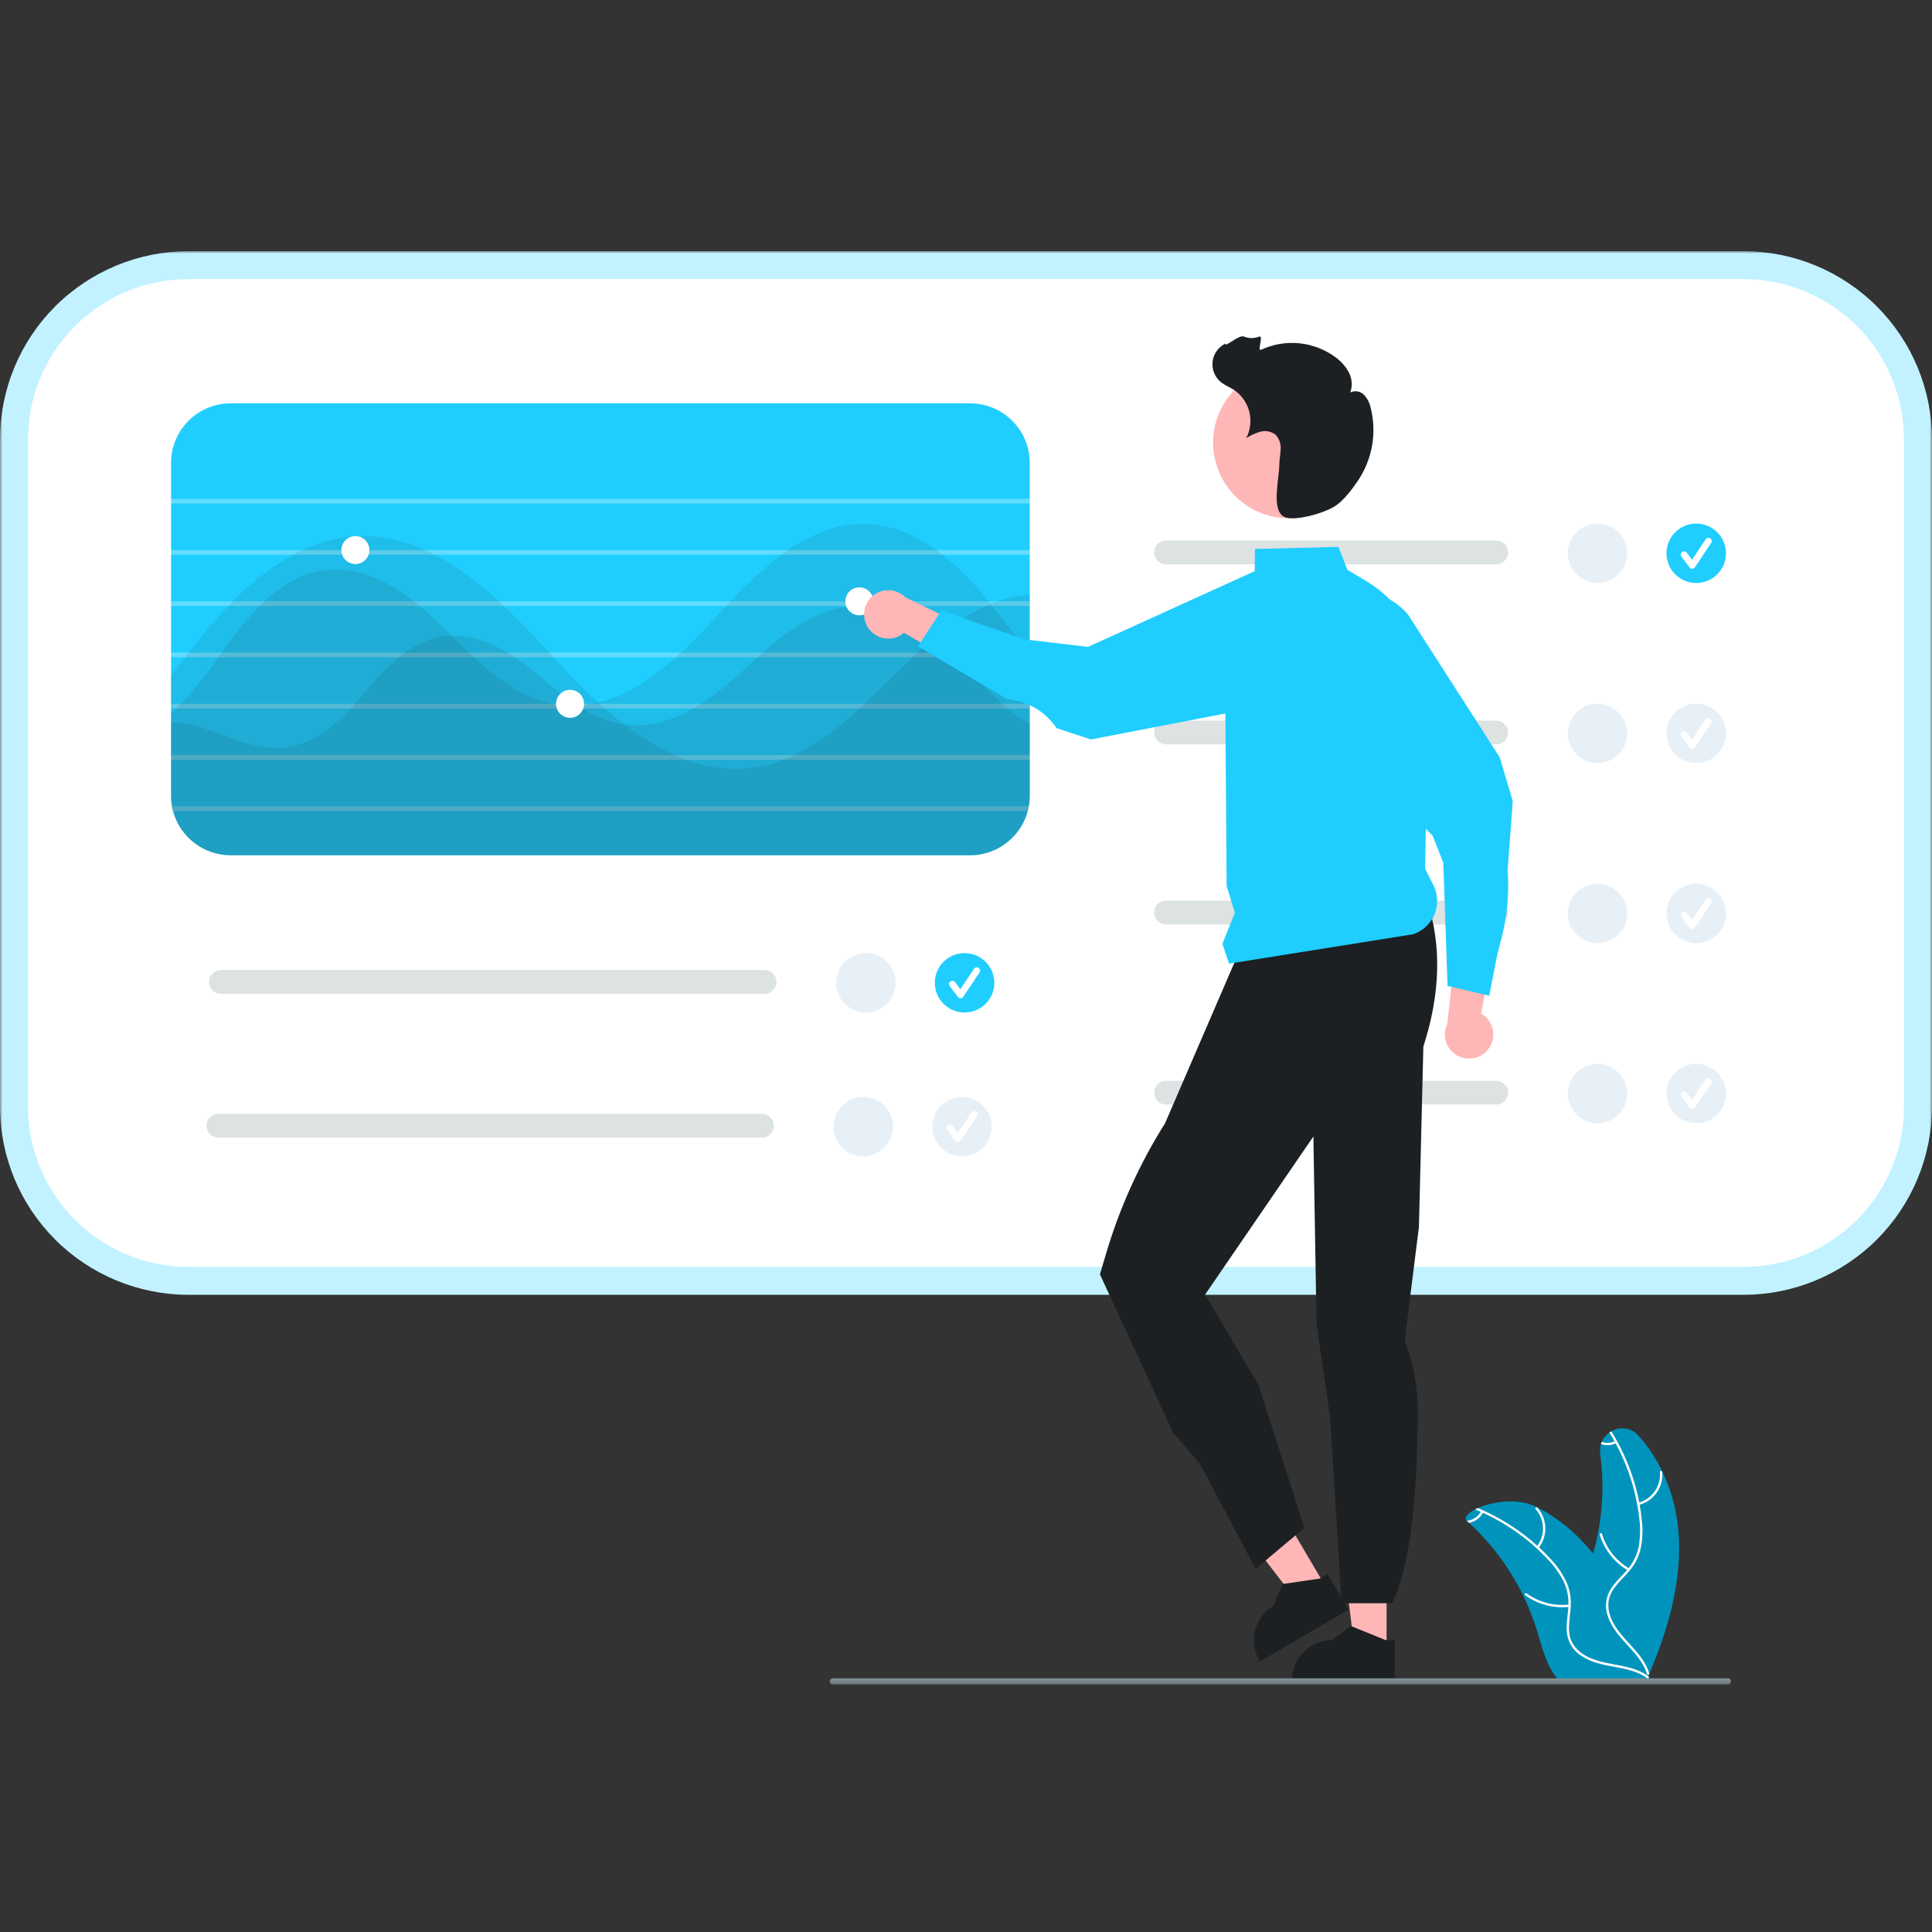 <svg width="400" height="400" viewBox="0 0 400 400" fill="none" xmlns="http://www.w3.org/2000/svg">
<rect x="0" y="0" width="400" height="400" fill="#333333" stroke="none"/>
<mask id="mask0_2944_28637" style="mask-type:luminance" maskUnits="userSpaceOnUse" x="0" y="52" width="400" height="297">
<path d="M400 52H0V348.746H400V52Z" fill="white"/>
</mask>
<g mask="url(#mask0_2944_28637)">
<path d="M341.467 346.518C345.711 336.593 348.703 325.789 347.287 315.098C346.801 311.472 345.744 307.946 344.155 304.65C342.875 301.963 341.223 299.47 339.246 297.244C338.563 296.459 337.624 295.938 336.595 295.773C335.567 295.608 334.513 295.809 333.617 296.34C333.479 296.42 333.34 296.505 333.212 296.595C332.52 297.083 331.972 297.75 331.631 298.526C331.565 298.674 331.51 298.826 331.466 298.982C331.27 299.635 331.218 300.322 331.311 300.998C332.058 306.5 331.896 312.087 330.832 317.538C330.56 318.926 330.228 320.301 329.836 321.663C328.956 320.566 328.019 319.513 327.03 318.51C324.467 315.918 321.511 313.742 318.27 312.067H318.265C318.249 312.056 318.238 312.051 318.222 312.04C314.292 310.042 309.052 310.87 305.991 312.232C305.788 312.317 305.596 312.413 305.41 312.503C303.812 313.322 303.019 314.262 303.7 314.879C303.855 315.012 304.009 315.15 304.153 315.289C308.795 319.574 312.598 324.682 315.368 330.356V330.362C316.469 332.62 317.396 334.959 318.143 337.358C319.17 340.67 320.022 344.344 322.03 347.045C322.235 347.33 322.457 347.601 322.695 347.858L340.631 347.715C340.673 347.694 340.71 347.678 340.753 347.657L341.467 347.683C341.44 347.555 341.407 347.428 341.376 347.3V347.29C341.36 347.221 341.339 347.146 341.323 347.082C341.307 347.029 341.296 346.982 341.285 346.938C341.317 346.859 341.349 346.785 341.387 346.705C341.413 346.641 341.44 346.582 341.467 346.518Z" fill="#0094BD"/>
<path d="M341.376 347.29C341.371 347.33 341.355 347.367 341.331 347.399C341.306 347.431 341.274 347.456 341.237 347.472C341.201 347.489 341.16 347.494 341.12 347.49C341.08 347.486 341.041 347.472 341.009 347.449C340.272 346.915 339.463 346.488 338.607 346.178C338.601 346.173 338.601 346.178 338.601 346.178C337.521 345.79 336.409 345.495 335.279 345.296C335.268 345.296 335.263 345.29 335.253 345.29C334.794 345.2 334.337 345.121 333.878 345.035C331.653 344.626 329.389 344.131 327.461 342.866C326.677 342.381 326.005 341.735 325.488 340.972C324.971 340.209 324.622 339.345 324.464 338.438C324.181 336.656 324.538 334.865 324.687 333.089C324.698 332.962 324.709 332.828 324.713 332.701C324.725 332.536 324.729 332.377 324.729 332.217C324.785 330.605 324.46 329.002 323.782 327.538C322.911 325.786 321.768 324.182 320.395 322.786C319.687 322.025 318.949 321.293 318.18 320.59H318.174C318.142 320.558 318.116 320.531 318.084 320.505C318.084 320.499 318.079 320.494 318.073 320.489C314.787 317.508 311.06 315.051 307.024 313.205C306.88 313.141 306.731 313.072 306.581 313.008C306.193 312.833 305.805 312.668 305.41 312.503C305.597 312.413 305.789 312.317 305.99 312.232C310.493 314.133 314.648 316.766 318.286 320.026C318.409 320.132 318.531 320.244 318.649 320.355C319.569 321.206 320.446 322.098 321.279 323.03C322.61 324.462 323.689 326.108 324.469 327.9C325.041 329.35 325.293 330.906 325.209 332.462C325.198 332.759 325.177 333.057 325.15 333.36C324.985 335.152 324.618 337.002 325.028 338.794C325.497 340.835 327.084 342.26 328.926 343.132C330.145 343.675 331.425 344.071 332.739 344.312C335.454 344.881 338.261 345.158 340.636 346.614H340.641C340.678 346.641 340.716 346.662 340.748 346.683C340.753 346.683 340.753 346.683 340.753 346.689C340.925 346.79 341.09 346.902 341.249 347.024C341.259 347.029 341.269 347.04 341.281 347.045C341.296 347.056 341.31 347.069 341.323 347.082C341.348 347.11 341.365 347.143 341.374 347.179C341.384 347.216 341.385 347.254 341.376 347.29Z" fill="white"/>
<path d="M318.509 320.538C319.477 319.34 319.986 317.837 319.946 316.298C319.907 314.76 319.321 313.285 318.293 312.138C318.085 311.906 317.714 312.22 317.923 312.451C318.882 313.518 319.428 314.891 319.462 316.324C319.496 317.758 319.016 319.155 318.108 320.266C317.911 320.507 318.313 320.778 318.509 320.538Z" fill="white"/>
<path d="M324.883 332.201C321.754 332.564 318.601 331.736 316.055 329.882C315.803 329.698 315.53 330.098 315.782 330.282C318.435 332.206 321.718 333.062 324.974 332.676C325.284 332.639 325.192 332.164 324.883 332.201Z" fill="white"/>
<path d="M307.054 313.146C307.044 313.167 307.033 313.183 307.022 313.205C306.729 313.743 306.319 314.21 305.822 314.57C305.326 314.93 304.756 315.176 304.152 315.289C304.009 315.15 303.854 315.012 303.699 314.879C303.724 314.864 303.751 314.855 303.779 314.853C304.359 314.789 304.916 314.589 305.403 314.268C305.89 313.947 306.294 313.515 306.581 313.008C306.607 312.966 306.634 312.918 306.655 312.875C306.673 312.849 306.695 312.826 306.722 312.809C306.749 312.791 306.778 312.779 306.81 312.774C306.841 312.767 306.873 312.768 306.904 312.774C306.935 312.781 306.964 312.794 306.99 312.811C307.042 312.849 307.077 312.904 307.089 312.966C307.101 313.028 307.088 313.093 307.054 313.146Z" fill="white"/>
<path d="M39.012 54.894C29.438 54.905 20.258 58.707 13.488 65.466C6.718 72.226 2.909 81.39 2.898 90.95V229.13C2.909 238.689 6.718 247.854 13.488 254.613C20.258 261.373 29.438 265.175 39.012 265.186H360.987C370.562 265.175 379.741 261.373 386.512 254.613C393.282 247.854 397.09 238.689 397.101 229.13V90.95C397.09 81.39 393.282 72.226 386.512 65.466C379.741 58.707 370.562 54.905 360.987 54.894H39.012Z" fill="white"/>
<path d="M360.987 268.079H39.013C28.669 268.068 18.753 263.961 11.439 256.658C4.126 249.357 0.012 239.456 0 229.13V90.95C0.012 80.623 4.126 70.723 11.439 63.421C18.753 56.119 28.669 52.012 39.013 52H360.987C371.33 52.012 381.247 56.119 388.561 63.421C395.874 70.723 399.988 80.623 400 90.95V229.13C399.988 239.456 395.874 249.357 388.561 256.658C381.247 263.961 371.33 268.068 360.987 268.079ZM39.013 57.788C30.206 57.798 21.764 61.295 15.537 67.512C9.31 73.729 5.807 82.158 5.797 90.95V229.13C5.807 237.922 9.31 246.35 15.537 252.568C21.764 258.785 30.206 262.282 39.013 262.292H360.987C369.794 262.282 378.236 258.785 384.463 252.568C390.69 246.35 394.193 237.922 394.203 229.13V90.95C394.193 82.158 390.69 73.729 384.463 67.512C378.236 61.295 369.794 57.798 360.987 57.788H39.013Z" fill="#C2F2FF"/>
<path d="M200.866 83.502H47.745C44.477 83.508 41.344 84.806 39.033 87.114C36.722 89.421 35.422 92.549 35.416 95.811V164.764C35.415 165.495 35.483 166.226 35.619 166.944C35.667 167.272 35.745 167.59 35.822 167.909C36.523 170.533 38.072 172.852 40.227 174.509C42.382 176.166 45.024 177.066 47.745 177.073H200.866C201.117 177.073 201.368 177.063 201.61 177.044H201.783V177.034C201.832 177.036 201.88 177.033 201.928 177.025C201.977 177.025 202.034 177.015 202.082 177.015C202.099 177.016 202.116 177.013 202.131 177.005C202.238 176.995 202.344 176.986 202.44 176.976C202.614 176.947 202.788 176.928 202.952 176.899C202.974 176.891 202.997 176.888 203.02 176.89C203.05 176.874 203.083 176.868 203.117 176.87C203.12 176.866 203.125 176.864 203.13 176.862C203.135 176.86 203.14 176.86 203.146 176.861C203.252 176.841 203.358 176.822 203.464 176.793C203.523 176.785 203.582 176.772 203.638 176.754C203.851 176.706 204.063 176.658 204.266 176.59C204.363 176.562 204.45 176.542 204.546 176.513C204.672 176.474 204.807 176.426 204.933 176.378C204.999 176.36 205.063 176.338 205.126 176.31C205.134 176.31 205.141 176.309 205.148 176.306C205.154 176.302 205.16 176.298 205.165 176.291C205.444 176.193 205.718 176.08 205.986 175.954C206.218 175.848 206.44 175.732 206.662 175.616C206.75 175.578 206.826 175.53 206.914 175.481C206.935 175.472 206.954 175.458 206.972 175.442C207.194 175.307 207.416 175.172 207.629 175.047C207.638 175.038 207.638 175.028 207.648 175.028C207.65 175.028 207.65 175.027 207.652 175.027C207.652 175.027 207.654 175.026 207.655 175.025C207.655 175.025 207.657 175.023 207.657 175.022L207.658 175.018C207.885 174.876 208.104 174.721 208.314 174.555H208.324C208.382 174.506 208.43 174.468 208.479 174.43C208.546 174.382 208.614 174.323 208.672 174.275C208.788 174.179 208.904 174.082 209.01 173.986C209.076 173.936 209.138 173.882 209.194 173.822C209.358 173.677 209.513 173.523 209.667 173.369C209.75 173.29 209.827 173.206 209.899 173.118C210.019 173.002 210.132 172.88 210.238 172.751C210.334 172.626 210.44 172.5 210.537 172.375C210.651 172.243 210.758 172.105 210.856 171.96C211.03 171.729 211.184 171.497 211.339 171.246C211.465 171.044 211.59 170.831 211.706 170.619C211.764 170.513 211.822 170.398 211.88 170.282C211.89 170.282 211.89 170.272 211.89 170.262C211.996 170.06 212.092 169.857 212.179 169.645C212.218 169.558 212.257 169.481 212.286 169.394C212.363 169.23 212.421 169.057 212.489 168.883C212.595 168.565 212.701 168.237 212.788 167.909C212.866 167.59 212.942 167.272 212.991 166.944C213.127 166.226 213.195 165.495 213.194 164.764V95.811C213.188 92.549 211.887 89.421 209.577 87.114C207.266 84.806 204.134 83.508 200.866 83.502Z" fill="#1FCEFF"/>
<path opacity="0.3" d="M213.194 103.278H35.416V104.242H213.194V103.278Z" fill="white"/>
<path opacity="0.3" d="M213.194 113.889H35.416V114.854H213.194V113.889Z" fill="white"/>
<path opacity="0.3" d="M213.194 124.5H35.416V125.464H213.194V124.5Z" fill="white"/>
<path opacity="0.3" d="M213.194 135.11H35.416V136.075H213.194V135.11Z" fill="white"/>
<path opacity="0.3" d="M213.194 145.722H35.416V146.686H213.194V145.722Z" fill="white"/>
<path opacity="0.3" d="M213.194 156.333H35.416V157.298H213.194V156.333Z" fill="white"/>
<path opacity="0.3" d="M212.989 166.944C212.941 167.272 212.864 167.59 212.786 167.909H35.55C35.491 167.59 35.453 167.267 35.434 166.944H212.989Z" fill="white"/>
<g opacity="0.1">
<path d="M213.194 149.831V164.764C213.195 165.495 213.127 166.226 212.991 166.944C212.942 167.272 212.866 167.59 212.788 167.909C212.701 168.237 212.594 168.565 212.489 168.883C212.421 169.057 212.363 169.23 212.286 169.394C212.257 169.481 212.218 169.558 212.179 169.645C212.092 169.857 211.996 170.06 211.89 170.262C211.89 170.272 211.89 170.282 211.88 170.282C211.822 170.398 211.764 170.513 211.706 170.619C211.59 170.831 211.464 171.044 211.338 171.246C211.184 171.497 211.03 171.729 210.856 171.96C210.758 172.105 210.651 172.243 210.537 172.375C210.44 172.5 210.334 172.626 210.238 172.751C210.132 172.88 210.019 173.002 209.899 173.118C209.827 173.206 209.75 173.29 209.667 173.369C209.513 173.523 209.358 173.677 209.194 173.822C209.138 173.882 209.076 173.936 209.01 173.986C208.904 174.082 208.788 174.178 208.672 174.275C208.614 174.323 208.546 174.382 208.479 174.43C208.43 174.468 208.382 174.506 208.324 174.555H208.314C208.104 174.721 207.885 174.876 207.658 175.018C207.658 175.019 207.657 175.022 207.657 175.022C207.657 175.023 207.655 175.025 207.655 175.025C207.654 175.026 207.652 175.027 207.652 175.027C207.65 175.027 207.65 175.028 207.648 175.028C207.638 175.028 207.638 175.038 207.629 175.047C207.494 175.143 207.349 175.23 207.203 175.317C207.126 175.366 207.049 175.404 206.972 175.442C206.954 175.458 206.935 175.471 206.914 175.481C206.826 175.53 206.75 175.578 206.662 175.616C206.44 175.732 206.218 175.847 205.986 175.954C205.718 176.08 205.444 176.193 205.165 176.291C205.16 176.297 205.154 176.302 205.148 176.306C205.141 176.309 205.134 176.31 205.126 176.31C205.063 176.338 204.999 176.36 204.933 176.378C204.807 176.426 204.672 176.474 204.546 176.513C204.45 176.542 204.363 176.562 204.266 176.59C204.063 176.658 203.851 176.706 203.638 176.754C203.582 176.772 203.523 176.785 203.464 176.793C203.358 176.822 203.252 176.841 203.146 176.86C203.14 176.86 203.135 176.86 203.13 176.862C203.125 176.863 203.12 176.866 203.117 176.87C203.083 176.868 203.05 176.874 203.02 176.89C202.997 176.888 202.974 176.891 202.952 176.899C202.788 176.928 202.614 176.947 202.44 176.976C202.344 176.986 202.238 176.995 202.131 177.005C202.116 177.013 202.099 177.016 202.082 177.014C201.977 177.024 201.88 177.034 201.783 177.044H201.764C201.658 177.054 201.551 177.054 201.445 177.063C201.252 177.073 201.058 177.073 200.866 177.073H47.745C45.025 177.066 42.382 176.166 40.227 174.509C38.072 172.852 36.523 170.533 35.822 167.909H35.551C35.493 167.59 35.454 167.267 35.435 166.944C35.426 166.761 35.416 166.568 35.416 166.384V149.561C37.444 149.621 39.455 149.949 41.397 150.535C46.653 152.137 51.764 154.847 57.252 154.847C57.687 154.847 58.141 154.828 58.585 154.79C64.363 154.307 68.856 150.728 72.595 146.686C72.894 146.368 73.194 146.05 73.474 145.722C74.179 144.941 74.856 144.14 75.513 143.349C77.612 140.702 79.964 138.266 82.537 136.075C82.952 135.738 83.368 135.419 83.793 135.11C86.287 133.254 89.226 132.079 92.314 131.706C92.71 131.667 93.107 131.638 93.503 131.629C97.638 131.503 101.522 132.989 105.058 135.11C105.57 135.419 106.082 135.738 106.575 136.075C108.266 137.22 109.895 138.453 111.454 139.77C113.862 141.882 116.378 143.869 118.991 145.722C119.184 145.857 119.378 145.992 119.57 146.108C119.87 146.31 120.179 146.503 120.489 146.686C123.135 148.385 126.112 149.506 129.223 149.976C129.329 149.995 129.445 150.014 129.561 150.024C134.595 150.613 139.281 149.127 143.561 146.686C144.092 146.378 144.634 146.059 145.155 145.722C148.498 143.503 151.632 140.985 154.518 138.198C155.271 137.494 156.034 136.78 156.826 136.075C157.184 135.757 157.542 135.429 157.909 135.11C163.648 130.075 170.266 125.464 178.082 125.464C178.411 125.464 178.75 125.474 179.087 125.494C184.71 125.763 189.648 128.484 193.793 131.937C194.997 132.934 196.148 133.994 197.242 135.11C197.29 135.159 197.329 135.198 197.378 135.246C197.648 135.516 197.918 135.796 198.17 136.075C201.262 139.307 204.112 142.76 207.474 145.722C207.841 146.059 208.218 146.378 208.605 146.686C209.764 147.647 210.991 148.524 212.276 149.31C212.575 149.494 212.885 149.667 213.194 149.831Z" fill="#1C2022"/>
</g>
<g opacity="0.1">
<path d="M213.194 135.255V164.764C213.195 165.495 213.127 166.226 212.991 166.944C212.942 167.272 212.866 167.59 212.788 167.909C212.701 168.237 212.594 168.565 212.489 168.883C212.421 169.057 212.363 169.23 212.286 169.394C212.257 169.481 212.218 169.558 212.179 169.645C212.092 169.857 211.996 170.06 211.89 170.262C211.89 170.272 211.89 170.282 211.88 170.282C211.822 170.398 211.764 170.513 211.706 170.619C211.59 170.831 211.464 171.044 211.338 171.246C211.184 171.497 211.03 171.729 210.856 171.96C210.758 172.105 210.651 172.243 210.537 172.375C210.44 172.5 210.334 172.626 210.238 172.751C210.132 172.88 210.019 173.002 209.899 173.118C209.827 173.206 209.75 173.29 209.667 173.369C209.513 173.522 209.358 173.677 209.194 173.822C209.138 173.882 209.076 173.936 209.01 173.986C208.904 174.082 208.788 174.178 208.672 174.275C208.614 174.323 208.546 174.382 208.479 174.43C208.43 174.468 208.382 174.506 208.324 174.555H208.314C208.104 174.721 207.885 174.876 207.658 175.018C207.658 175.019 207.657 175.022 207.657 175.022C207.657 175.023 207.655 175.025 207.655 175.025C207.654 175.026 207.652 175.027 207.652 175.027C207.65 175.027 207.65 175.028 207.648 175.028C207.638 175.028 207.638 175.038 207.629 175.047C207.494 175.143 207.349 175.23 207.203 175.317C207.126 175.366 207.049 175.404 206.972 175.442C206.954 175.458 206.935 175.471 206.914 175.481C206.826 175.529 206.75 175.578 206.662 175.616C206.44 175.732 206.218 175.847 205.986 175.954C205.718 176.08 205.444 176.193 205.165 176.291C205.16 176.297 205.154 176.302 205.148 176.306C205.141 176.309 205.134 176.31 205.126 176.31C205.063 176.338 204.999 176.36 204.933 176.378C204.807 176.426 204.672 176.474 204.546 176.513C204.45 176.542 204.363 176.562 204.266 176.59C204.063 176.658 203.851 176.706 203.638 176.754C203.582 176.772 203.523 176.785 203.464 176.793C203.358 176.822 203.252 176.841 203.146 176.86C203.14 176.86 203.135 176.86 203.13 176.862C203.125 176.863 203.12 176.866 203.117 176.87C203.083 176.868 203.05 176.874 203.02 176.89C202.997 176.888 202.974 176.891 202.952 176.899C202.788 176.928 202.614 176.947 202.44 176.976C202.344 176.986 202.238 176.995 202.131 177.005C202.116 177.013 202.099 177.016 202.082 177.014C202.034 177.014 201.977 177.024 201.928 177.024C201.88 177.032 201.832 177.035 201.783 177.034C201.742 177.042 201.7 177.046 201.658 177.044H201.61C201.561 177.054 201.503 177.054 201.445 177.063C201.252 177.073 201.058 177.073 200.866 177.073H47.745C45.024 177.066 42.382 176.166 40.227 174.509C38.072 172.852 36.523 170.532 35.822 167.909C35.745 167.59 35.667 167.272 35.619 166.944C35.483 166.225 35.415 165.495 35.416 164.764V147.583C35.754 147.294 36.083 146.995 36.411 146.686C36.749 146.368 37.078 146.05 37.406 145.722C40.284 142.731 42.906 139.504 45.242 136.075C45.319 135.97 45.397 135.873 45.464 135.766C45.619 135.545 45.773 135.333 45.938 135.11C48.281 131.686 50.902 128.461 53.773 125.464C54.102 125.136 54.431 124.818 54.769 124.5C58.363 121.123 62.459 118.606 67.29 118.008C73.947 117.178 80.141 120.255 85.619 124.5C86.025 124.818 86.421 125.136 86.817 125.464C88.691 126.989 90.469 128.648 92.15 130.298C92.594 130.741 93.049 131.185 93.503 131.629C94.672 132.796 95.87 133.963 97.078 135.11C97.426 135.438 97.764 135.757 98.112 136.075C102.942 140.542 108.17 144.468 114.382 145.722C114.807 145.809 115.242 145.886 115.677 145.944C118.024 146.256 120.407 146.181 122.73 145.722C123.117 145.654 123.494 145.567 123.88 145.471C129.696 144.034 135.087 140.416 139.967 136.075C140.314 135.757 140.672 135.438 141.02 135.11C143.513 132.806 145.88 130.336 148.092 127.905C148.826 127.094 149.58 126.274 150.334 125.464C150.643 125.146 150.942 124.828 151.242 124.5C154.476 120.982 158.013 117.754 161.812 114.854C162.266 114.516 162.721 114.198 163.174 113.889C168.286 110.406 173.87 108.168 180.006 108.526C185.068 108.814 189.696 110.898 193.861 113.889C194.286 114.198 194.71 114.516 195.136 114.854C198.305 117.395 201.197 120.263 203.764 123.41C204.063 123.766 204.363 124.133 204.662 124.5C204.817 124.683 204.962 124.876 205.117 125.059L205.435 125.464C207.996 128.658 210.459 131.976 213.078 135.11L213.194 135.255Z" fill="#1C2022"/>
</g>
<g opacity="0.1">
<path d="M213.194 123.072V164.764C213.195 165.495 213.127 166.226 212.991 166.944C212.942 167.272 212.866 167.59 212.788 167.909C212.701 168.237 212.594 168.565 212.489 168.883C212.421 169.057 212.363 169.23 212.286 169.394C212.257 169.481 212.218 169.558 212.179 169.645C212.092 169.857 211.996 170.06 211.89 170.262C211.89 170.272 211.89 170.282 211.88 170.282C211.822 170.398 211.764 170.513 211.706 170.619C211.59 170.831 211.464 171.044 211.338 171.246C211.184 171.497 211.03 171.729 210.856 171.96C210.758 172.105 210.651 172.243 210.537 172.375C210.44 172.5 210.334 172.626 210.238 172.751C210.132 172.88 210.019 173.002 209.899 173.118C209.827 173.206 209.75 173.29 209.667 173.369C209.513 173.523 209.358 173.677 209.194 173.822C209.138 173.882 209.076 173.936 209.01 173.986C208.904 174.082 208.788 174.178 208.672 174.275C208.614 174.323 208.546 174.382 208.479 174.43C208.43 174.468 208.382 174.506 208.324 174.555H208.314C208.104 174.721 207.885 174.876 207.658 175.018C207.658 175.019 207.657 175.022 207.657 175.022C207.657 175.023 207.655 175.025 207.655 175.025C207.654 175.026 207.652 175.027 207.652 175.027C207.65 175.027 207.65 175.028 207.648 175.028C207.638 175.028 207.638 175.038 207.629 175.047C207.494 175.143 207.349 175.23 207.203 175.317C207.126 175.366 207.049 175.404 206.972 175.442C206.954 175.458 206.935 175.471 206.914 175.481C206.826 175.53 206.75 175.578 206.662 175.616C206.44 175.732 206.218 175.847 205.986 175.954C205.718 176.08 205.444 176.193 205.165 176.291C205.16 176.297 205.154 176.302 205.148 176.306C205.141 176.309 205.134 176.31 205.126 176.31C205.063 176.338 204.999 176.36 204.933 176.378C204.807 176.426 204.672 176.474 204.546 176.513C204.45 176.542 204.363 176.562 204.266 176.59C204.063 176.658 203.851 176.706 203.638 176.754C203.582 176.772 203.523 176.785 203.464 176.793C203.358 176.822 203.252 176.841 203.146 176.86C203.14 176.86 203.135 176.86 203.13 176.862C203.125 176.864 203.12 176.866 203.117 176.87C203.083 176.868 203.05 176.874 203.02 176.89C202.997 176.888 202.974 176.891 202.952 176.899C202.788 176.928 202.614 176.947 202.44 176.976C202.344 176.986 202.238 176.995 202.131 177.005C202.116 177.013 202.099 177.016 202.082 177.014C202.034 177.014 201.977 177.025 201.928 177.025C201.88 177.032 201.832 177.035 201.783 177.034C201.778 177.039 201.771 177.042 201.764 177.044H201.61C201.368 177.063 201.117 177.073 200.866 177.073H47.745C45.024 177.066 42.382 176.166 40.227 174.509C38.072 172.852 36.523 170.533 35.822 167.909C35.745 167.59 35.667 167.272 35.619 166.944C35.483 166.225 35.415 165.495 35.416 164.764V139.857C36.392 138.593 37.371 137.333 38.353 136.075C38.604 135.747 38.856 135.429 39.107 135.111C40.431 133.413 41.764 131.734 43.136 130.094C44.45 128.522 45.831 126.97 47.271 125.464C47.58 125.146 47.889 124.818 48.208 124.5C51.874 120.687 56.083 117.437 60.701 114.854C61.329 114.506 61.967 114.188 62.614 113.889C66.042 112.254 69.751 111.289 73.542 111.043C78.514 110.795 83.471 111.772 87.977 113.889C88.653 114.178 89.319 114.506 89.977 114.854C94.701 117.284 99.136 120.69 103.29 124.5C103.648 124.809 103.986 125.136 104.334 125.464C107.629 128.551 110.75 131.86 113.726 135.111C113.947 135.352 114.17 135.602 114.392 135.844C114.459 135.921 114.537 135.998 114.605 136.075C117.503 139.258 120.595 142.481 123.88 145.471C123.967 145.558 124.063 145.635 124.16 145.722C124.518 146.05 124.875 146.368 125.242 146.686C126.537 147.834 127.87 148.934 129.223 149.976C132.429 152.497 135.922 154.63 139.629 156.333C140.411 156.69 141.203 157.008 142.006 157.298C146.423 158.982 151.19 159.546 155.88 158.938C158.034 158.64 160.145 158.09 162.17 157.298C162.942 157.008 163.696 156.68 164.44 156.333C169.338 154.018 173.764 150.516 177.957 146.686C178.305 146.368 178.653 146.05 179.001 145.722C181.387 143.484 183.706 141.159 185.996 138.911C186.962 137.966 187.947 137.011 188.962 136.075C189.31 135.757 189.667 135.438 190.025 135.111C191.242 134.021 192.498 132.95 193.793 131.937C196.958 129.351 200.438 127.177 204.15 125.464C204.469 125.32 204.798 125.185 205.117 125.059C205.61 124.857 206.102 124.674 206.595 124.5C208.722 123.738 210.942 123.258 213.194 123.072Z" fill="#1C2022"/>
</g>
<path d="M73.58 116.782C75.181 116.782 76.479 115.487 76.479 113.889C76.479 112.29 75.181 110.994 73.58 110.994C71.979 110.994 70.682 112.29 70.682 113.889C70.682 115.487 71.979 116.782 73.58 116.782Z" fill="white"/>
<path d="M118.023 148.616C119.624 148.616 120.922 147.32 120.922 145.722C120.922 144.123 119.624 142.828 118.023 142.828C116.423 142.828 115.125 144.123 115.125 145.722C115.125 147.32 116.423 148.616 118.023 148.616Z" fill="white"/>
<path d="M177.928 127.394C179.528 127.394 180.826 126.098 180.826 124.5C180.826 122.902 179.528 121.606 177.928 121.606C176.327 121.606 175.029 122.902 175.029 124.5C175.029 126.098 176.327 127.394 177.928 127.394Z" fill="white"/>
<path d="M309.772 149.191H241.425C241.101 149.19 240.78 149.254 240.48 149.378C240.181 149.501 239.908 149.682 239.679 149.911C239.449 150.14 239.267 150.411 239.143 150.71C239.019 151.009 238.955 151.33 238.955 151.654C238.955 151.977 239.019 152.298 239.143 152.596C239.267 152.895 239.449 153.167 239.679 153.396C239.908 153.624 240.181 153.806 240.48 153.929C240.78 154.053 241.101 154.116 241.425 154.115H309.772C310.425 154.115 311.053 153.856 311.516 153.394C311.978 152.933 312.237 152.306 312.237 151.654C312.237 151 311.978 150.374 311.516 149.912C311.053 149.45 310.425 149.191 309.772 149.191Z" fill="#DDE2E3"/>
<path d="M309.774 186.476H241.427C240.773 186.476 240.146 186.735 239.683 187.197C239.22 187.658 238.961 188.285 238.961 188.938C238.961 189.591 239.22 190.217 239.683 190.679C240.146 191.141 240.773 191.4 241.427 191.4H309.774C310.428 191.4 311.055 191.141 311.518 190.679C311.98 190.217 312.24 189.591 312.24 188.938C312.24 188.285 311.98 187.658 311.518 187.197C311.055 186.735 310.428 186.476 309.774 186.476Z" fill="#DDE2E3"/>
<path d="M309.774 223.76H241.427C240.773 223.76 240.146 224.02 239.683 224.482C239.22 224.943 238.961 225.57 238.961 226.222C238.961 226.875 239.22 227.502 239.683 227.963C240.146 228.425 240.773 228.685 241.427 228.685H309.774C310.427 228.685 311.055 228.425 311.518 227.963C311.98 227.502 312.24 226.875 312.24 226.222C312.24 225.57 311.98 224.943 311.518 224.482C311.055 224.02 310.427 223.76 309.774 223.76Z" fill="#DDE2E3"/>
<path d="M351.186 157.986C354.587 157.986 357.345 155.234 357.345 151.838C357.345 148.442 354.587 145.689 351.186 145.689C347.785 145.689 345.027 148.442 345.027 151.838C345.027 155.234 347.785 157.986 351.186 157.986Z" fill="#E7F0F7"/>
<path d="M350.346 155.038C350.24 155.038 350.135 155.013 350.04 154.966C349.945 154.918 349.862 154.849 349.798 154.764L348.118 152.527C348.064 152.455 348.024 152.374 348.002 152.286C347.979 152.199 347.975 152.109 347.987 152.02C348 151.931 348.03 151.846 348.076 151.768C348.122 151.69 348.183 151.623 348.255 151.569C348.327 151.515 348.408 151.476 348.495 151.454C348.583 151.431 348.674 151.426 348.763 151.439C348.852 151.452 348.938 151.482 349.015 151.528C349.092 151.574 349.16 151.634 349.214 151.706L350.313 153.17L353.136 148.942C353.237 148.791 353.394 148.686 353.572 148.65C353.751 148.615 353.935 148.651 354.087 148.752C354.238 148.853 354.343 149.009 354.379 149.187C354.414 149.365 354.377 149.55 354.277 149.701L350.916 154.733C350.855 154.824 350.774 154.899 350.678 154.952C350.582 155.005 350.475 155.034 350.365 155.038H350.346Z" fill="white"/>
<path d="M351.186 195.271C354.587 195.271 357.345 192.518 357.345 189.122C357.345 185.726 354.587 182.973 351.186 182.973C347.785 182.973 345.027 185.726 345.027 189.122C345.027 192.518 347.785 195.271 351.186 195.271Z" fill="#E7F0F7"/>
<path d="M350.346 192.322C350.24 192.322 350.135 192.298 350.04 192.25C349.945 192.202 349.862 192.134 349.798 192.049L348.118 189.812C348.064 189.74 348.024 189.658 348.002 189.571C347.979 189.484 347.975 189.394 347.987 189.305C348 189.215 348.03 189.13 348.076 189.053C348.122 188.975 348.183 188.907 348.255 188.854C348.327 188.8 348.408 188.761 348.495 188.738C348.583 188.716 348.674 188.711 348.763 188.724C348.852 188.737 348.938 188.766 349.015 188.813C349.092 188.858 349.16 188.919 349.214 188.991L350.313 190.454L353.136 186.226C353.187 186.151 353.251 186.087 353.325 186.038C353.4 185.987 353.484 185.953 353.572 185.935C353.66 185.918 353.751 185.918 353.839 185.934C353.927 185.952 354.011 185.986 354.087 186.037C354.162 186.086 354.226 186.15 354.275 186.225C354.326 186.3 354.361 186.383 354.379 186.471C354.396 186.56 354.396 186.65 354.379 186.738C354.361 186.826 354.327 186.91 354.277 186.985L350.916 192.018C350.855 192.109 350.774 192.184 350.678 192.237C350.582 192.29 350.475 192.319 350.365 192.322L350.346 192.322Z" fill="white"/>
<path d="M351.186 232.555C354.587 232.555 357.345 229.802 357.345 226.406C357.345 223.01 354.587 220.258 351.186 220.258C347.785 220.258 345.027 223.01 345.027 226.406C345.027 229.802 347.785 232.555 351.186 232.555Z" fill="#E7F0F7"/>
<path d="M309.774 111.906H241.427C240.773 111.906 240.146 112.166 239.683 112.628C239.22 113.09 238.961 113.716 238.961 114.369C238.961 115.022 239.22 115.648 239.683 116.11C240.146 116.571 240.773 116.831 241.427 116.831H309.774C310.428 116.831 311.055 116.571 311.518 116.11C311.98 115.648 312.24 115.022 312.24 114.369C312.24 113.716 311.98 113.09 311.518 112.628C311.055 112.166 310.428 111.906 309.774 111.906Z" fill="#DDE2E3"/>
<path d="M351.186 120.702C354.587 120.702 357.345 117.949 357.345 114.553C357.345 111.157 354.587 108.404 351.186 108.404C347.785 108.404 345.027 111.157 345.027 114.553C345.027 117.949 347.785 120.702 351.186 120.702Z" fill="#1FCEFF"/>
<path d="M350.346 117.753C350.24 117.753 350.135 117.729 350.04 117.681C349.945 117.634 349.862 117.565 349.798 117.479L348.118 115.242C348.064 115.171 348.024 115.089 348.002 115.002C347.979 114.915 347.975 114.825 347.987 114.735C348 114.646 348.03 114.561 348.076 114.483C348.122 114.406 348.183 114.338 348.255 114.285C348.327 114.23 348.408 114.191 348.495 114.169C348.583 114.147 348.674 114.142 348.763 114.154C348.852 114.167 348.938 114.198 349.015 114.243C349.092 114.29 349.16 114.35 349.214 114.422L350.313 115.886L353.136 111.658C353.187 111.582 353.251 111.518 353.325 111.468C353.4 111.418 353.484 111.383 353.572 111.366C353.66 111.348 353.751 111.348 353.839 111.366C353.927 111.383 354.011 111.418 354.087 111.467C354.162 111.518 354.226 111.582 354.275 111.656C354.326 111.73 354.361 111.814 354.379 111.902C354.396 111.99 354.396 112.082 354.379 112.17C354.361 112.258 354.327 112.342 354.277 112.416L350.916 117.449C350.855 117.539 350.774 117.614 350.678 117.668C350.582 117.721 350.475 117.75 350.365 117.753H350.346Z" fill="white"/>
<path d="M330.753 120.702C334.154 120.702 336.911 117.949 336.911 114.553C336.911 111.157 334.154 108.404 330.753 108.404C327.351 108.404 324.594 111.157 324.594 114.553C324.594 117.949 327.351 120.702 330.753 120.702Z" fill="#E7F0F7"/>
<path d="M330.753 157.986C334.154 157.986 336.911 155.234 336.911 151.838C336.911 148.442 334.154 145.689 330.753 145.689C327.351 145.689 324.594 148.442 324.594 151.838C324.594 155.234 327.351 157.986 330.753 157.986Z" fill="#E7F0F7"/>
<path d="M330.753 195.271C334.154 195.271 336.911 192.518 336.911 189.122C336.911 185.726 334.154 182.973 330.753 182.973C327.351 182.973 324.594 185.726 324.594 189.122C324.594 192.518 327.351 195.271 330.753 195.271Z" fill="#E7F0F7"/>
<path d="M330.753 232.555C334.154 232.555 336.911 229.802 336.911 226.406C336.911 223.01 334.154 220.258 330.753 220.258C327.351 220.258 324.594 223.01 324.594 226.406C324.594 229.802 327.351 232.555 330.753 232.555Z" fill="#E7F0F7"/>
<path d="M350.345 229.606C350.239 229.606 350.134 229.582 350.039 229.534C349.944 229.487 349.861 229.418 349.797 229.333L348.117 227.097C348.064 227.025 348.024 226.942 348.002 226.856C347.98 226.769 347.975 226.678 347.987 226.59C348 226.5 348.03 226.415 348.076 226.338C348.122 226.26 348.182 226.193 348.254 226.139C348.326 226.085 348.408 226.046 348.496 226.023C348.583 226.001 348.673 225.996 348.762 226.009C348.852 226.022 348.937 226.052 349.014 226.098C349.092 226.143 349.16 226.204 349.213 226.276L350.312 227.739L353.136 223.511C353.236 223.36 353.393 223.255 353.572 223.219C353.75 223.184 353.935 223.221 354.086 223.321C354.237 223.422 354.342 223.578 354.378 223.756C354.413 223.934 354.376 224.118 354.276 224.27L350.916 229.302C350.855 229.393 350.773 229.468 350.677 229.522C350.581 229.574 350.474 229.603 350.364 229.606H350.345Z" fill="white"/>
<path d="M341.466 346.518C341.468 346.554 341.461 346.589 341.448 346.621C341.434 346.654 341.412 346.682 341.386 346.705C341.344 346.736 341.294 346.756 341.242 346.763C341.189 346.774 341.134 346.764 341.088 346.735C341.043 346.707 341.01 346.662 340.997 346.609C340.262 344.142 338.462 342.25 336.758 340.394C335.224 338.73 333.718 336.975 332.945 334.811C332.611 333.952 332.463 333.031 332.511 332.11C332.558 331.19 332.801 330.289 333.222 329.468C333.488 328.978 333.796 328.511 334.144 328.075C334.905 327.108 335.81 326.246 336.625 325.332C336.71 325.236 336.796 325.135 336.876 325.039C336.988 324.917 337.088 324.79 337.184 324.662C338.2 323.408 338.906 321.933 339.245 320.355C339.608 318.432 339.664 316.464 339.41 314.523C339.304 313.492 339.156 312.467 338.968 311.45C338.957 311.402 338.952 311.36 338.941 311.318C338.12 306.954 336.625 302.745 334.511 298.839C334.431 298.695 334.356 298.552 334.276 298.414C333.936 297.797 333.584 297.191 333.212 296.595C333.34 296.505 333.478 296.42 333.616 296.34C334.838 298.314 335.9 300.382 336.796 302.523C337.952 305.271 338.821 308.13 339.389 311.057C339.426 311.216 339.452 311.381 339.48 311.541C339.703 312.769 339.868 314.013 339.969 315.251C340.169 317.195 340.036 319.158 339.576 321.058C339.157 322.564 338.418 323.962 337.408 325.157C337.227 325.385 337.035 325.608 336.833 325.826C336.024 326.709 335.128 327.565 334.4 328.527C334.027 329.01 333.71 329.535 333.456 330.09C332.6 332.004 333.004 334.099 333.952 335.896C335.667 339.166 338.936 341.394 340.677 344.599C340.999 345.19 341.26 345.811 341.455 346.455C341.461 346.476 341.464 346.497 341.466 346.518Z" fill="white"/>
<path d="M339.26 311.597C340.755 311.222 342.069 310.328 342.965 309.076C343.862 307.824 344.282 306.294 344.154 304.76C344.126 304.45 343.642 304.478 343.67 304.788C343.792 306.216 343.4 307.641 342.562 308.806C341.726 309.97 340.499 310.798 339.105 311.138C338.802 311.213 338.959 311.67 339.26 311.597Z" fill="white"/>
<path d="M337.317 324.741C334.598 323.15 332.581 320.594 331.666 317.582C331.576 317.284 331.117 317.44 331.207 317.738C332.165 320.87 334.269 323.525 337.102 325.175C337.373 325.332 337.585 324.898 337.317 324.741Z" fill="white"/>
<path d="M334.57 298.813C334.548 298.823 334.532 298.829 334.511 298.839C333.552 299.276 332.461 299.327 331.465 298.982C331.509 298.826 331.564 298.674 331.63 298.526C332.495 298.822 333.44 298.782 334.277 298.414C334.325 298.398 334.367 298.377 334.415 298.355C334.476 298.334 334.542 298.338 334.6 298.366C334.658 298.394 334.702 298.444 334.724 298.504C334.742 298.566 334.735 298.631 334.706 298.688C334.678 298.746 334.629 298.79 334.57 298.813Z" fill="white"/>
<path d="M308.026 217.344C308.492 216.784 308.829 216.129 309.014 215.425C309.198 214.721 309.226 213.986 309.095 213.27C308.964 212.554 308.678 211.875 308.256 211.282C307.834 210.689 307.286 210.195 306.653 209.835L309.869 192.441L301.39 196.024L299.637 211.993C299.102 213.096 298.992 214.357 299.326 215.535C299.661 216.714 300.417 217.73 301.451 218.389C302.485 219.049 303.726 219.306 304.938 219.114C306.15 218.921 307.248 218.291 308.026 217.344Z" fill="#FFB6B6"/>
<path d="M313.2 165.859L310.506 156.816L291.506 127.218C290.449 125.986 289.186 124.946 287.773 124.146C284.965 122.542 281.692 121.95 278.498 122.465C275.305 122.979 272.385 124.572 270.225 126.976C268.065 129.38 266.795 132.45 266.628 135.675C266.461 138.901 267.406 142.086 269.305 144.699C269.697 145.246 270.129 145.761 270.599 146.241L295.207 171.58L296.608 173.026L298.823 178.619L299.696 204.123L300.479 204.31L307.375 205.931L308.339 206.16L309.952 197.829L310.964 193.846C311.824 190.45 312.26 186.961 312.258 183.458C312.258 182.378 312.221 181.294 312.136 180.214L313.2 165.859Z" fill="#1FCEFF"/>
<path d="M287.081 341.728H280.482L277.344 316.319L287.081 316.32L287.081 341.728Z" fill="#FFB6B6"/>
<path d="M286.905 339.575L279.865 336.72L279.658 336.635L275.771 339.575C273.637 339.575 271.586 340.397 270.045 341.87C268.505 343.343 267.593 345.353 267.501 347.481C267.49 347.598 267.49 347.72 267.49 347.842V348.114H288.764V339.575H286.905Z" fill="#1C2022"/>
<path d="M274.515 328.588L268.829 331.928L253.217 311.62L261.609 306.69L274.515 328.588Z" fill="#FFB6B6"/>
<path d="M278.444 331.935L277.672 330.622L274.876 325.879L273.422 326.735L273.273 326.821L265.754 327.926L265.53 327.958L263.677 332.462C262.74 333.012 261.92 333.742 261.265 334.608C260.609 335.475 260.132 336.462 259.859 337.513C259.586 338.564 259.523 339.658 259.673 340.734C259.825 341.81 260.186 342.845 260.737 343.781L260.876 344.01L279.21 333.238L278.444 331.935Z" fill="#1C2022"/>
<path d="M295.436 186.397C298.53 195.712 298.203 205.822 294.693 216.674L293.777 253.978L290.834 277.509C292.609 282.119 293.519 287.017 293.519 291.956C293.507 304.903 292.635 323.296 288.215 331.937H277.753L275.391 293.458L272.573 274.113L272.226 253.381L271.923 235.3L260.547 251.907L249.495 268.045L260.481 286.547L270.066 316.32L259.948 324.827L248.471 303.102L242.908 296.649L227.723 263.829L229.087 259.259C231.898 249.849 235.979 240.864 241.219 232.554L256.324 197.554L295.436 186.397Z" fill="#1C2022"/>
<path d="M296.777 183.287L295.051 179.842L295.206 171.58L295.722 143.646C295.785 140.029 295.112 136.435 293.746 133.084C292.379 129.732 290.347 126.691 287.772 124.145C286.244 122.625 284.534 121.298 282.681 120.195L278.974 117.983L277.1 113.23L259.815 113.65L259.778 118.26L259.762 119.882L253.569 129.738L253.574 129.781L253.702 147.719L253.958 183.426L255.666 188.96L253.084 195.404L254.458 199.509L255.555 199.333L292.501 193.437C294.18 192.899 295.606 191.769 296.51 190.258C296.693 189.962 296.851 189.653 296.984 189.333C297.387 188.37 297.578 187.33 297.542 186.287C297.506 185.244 297.245 184.221 296.777 183.287Z" fill="#1FCEFF"/>
<path d="M266.873 107.318C275.548 107.318 282.58 100.297 282.58 91.636C282.58 82.975 275.548 75.954 266.873 75.954C258.199 75.954 251.166 82.975 251.166 91.636C251.166 100.297 258.199 107.318 266.873 107.318Z" fill="#FFB6B6"/>
<path d="M276.643 104.63C278.303 103.465 279.983 101.246 281.102 99.586C282.585 97.402 283.591 94.933 284.058 92.336C284.523 89.739 284.437 87.073 283.805 84.512C283.601 83.487 283.12 82.537 282.415 81.766C282.055 81.389 281.584 81.135 281.071 81.041C280.557 80.948 280.027 81.019 279.557 81.245C279.794 80.582 279.893 79.879 279.847 79.177C279.801 78.475 279.612 77.79 279.291 77.164C278.639 75.915 277.704 74.834 276.561 74.008C274.374 72.374 271.785 71.362 269.068 71.079C266.352 70.796 263.609 71.252 261.131 72.4C260.157 72.868 261.719 69.34 260.698 69.692C259.683 70.101 258.548 70.096 257.537 69.68C256.564 69.208 253.403 72.136 253.759 71.117C253.031 71.459 252.402 71.98 251.929 72.631C251.457 73.282 251.157 74.041 251.058 74.839C250.959 75.636 251.063 76.446 251.362 77.192C251.66 77.939 252.143 78.597 252.766 79.107C253.586 79.779 254.603 80.158 255.499 80.726C257.069 81.797 258.191 83.405 258.655 85.246C259.12 87.086 258.893 89.034 258.018 90.719C258.943 90.107 259.961 89.648 261.033 89.361C261.571 89.222 262.135 89.213 262.676 89.335C263.219 89.457 263.723 89.707 264.149 90.063C264.506 90.46 264.778 90.925 264.948 91.431C265.119 91.937 265.184 92.472 265.139 93.004C265.119 94.069 264.88 95.12 264.867 96.185C264.826 99.309 263.233 105.27 265.681 106.896C267.613 108.179 274.379 106.222 276.643 104.63Z" fill="#1C2022"/>
<path d="M179.615 129.779C179.987 130.406 180.492 130.942 181.094 131.353C181.696 131.763 182.38 132.036 183.1 132.154C183.819 132.271 184.555 132.23 185.257 132.032C185.959 131.835 186.608 131.486 187.16 131.011L202.489 139.88L201.958 130.704L187.483 123.688C186.621 122.815 185.47 122.288 184.245 122.206C183.021 122.125 181.809 122.494 180.839 123.245C179.87 123.996 179.209 125.076 178.983 126.28C178.759 127.485 178.983 128.73 179.615 129.779Z" fill="#FFB6B6"/>
<path d="M278.609 127.032C278.015 125.177 277.042 123.463 275.752 122.002C274.463 120.539 272.884 119.358 271.116 118.534C269.347 117.711 267.427 117.261 265.476 117.214C263.526 117.166 261.586 117.522 259.779 118.26C259.609 118.329 259.439 118.403 259.268 118.478L225.262 133.933L212.023 132.365L194.887 126.389L194.451 127.064L190.601 133.002L190.062 133.832L208.445 144.683L210.395 145.087C212.091 145.438 213.703 146.119 215.135 147.093C216.568 148.066 217.794 149.313 218.744 150.76L225.869 153.099L253.703 147.719L269.306 144.699L270.191 144.529C272.864 143.502 275.163 141.69 276.786 139.333C278.408 136.975 279.278 134.183 279.28 131.322C279.281 129.866 279.055 128.419 278.609 127.032Z" fill="#1FCEFF"/>
<path d="M357.739 348.746H172.431C172.263 348.746 172.102 348.679 171.982 348.561C171.864 348.442 171.797 348.281 171.797 348.113C171.797 347.946 171.864 347.784 171.982 347.666C172.102 347.547 172.263 347.48 172.431 347.48H357.739C357.907 347.48 358.069 347.547 358.188 347.666C358.306 347.784 358.374 347.946 358.374 348.113C358.374 348.281 358.306 348.442 358.188 348.561C358.069 348.679 357.907 348.746 357.739 348.746Z" fill="#84959A"/>
<path d="M158.291 200.831H45.746C45.092 200.833 44.466 201.092 44.004 201.554C43.543 202.015 43.283 202.642 43.283 203.294C43.283 203.946 43.543 204.572 44.004 205.034C44.466 205.495 45.092 205.755 45.746 205.756H158.291C158.615 205.756 158.936 205.693 159.236 205.57C159.535 205.446 159.808 205.265 160.037 205.036C160.267 204.807 160.449 204.536 160.573 204.237C160.697 203.938 160.761 203.618 160.761 203.294C160.761 202.97 160.697 202.65 160.573 202.35C160.449 202.052 160.267 201.78 160.037 201.551C159.808 201.322 159.535 201.142 159.236 201.018C158.936 200.894 158.615 200.831 158.291 200.831Z" fill="#DDE2E3"/>
<path d="M199.704 209.626C203.105 209.626 205.863 206.874 205.863 203.478C205.863 200.082 203.105 197.329 199.704 197.329C196.303 197.329 193.545 200.082 193.545 203.478C193.545 206.874 196.303 209.626 199.704 209.626Z" fill="#1FCEFF"/>
<path d="M198.863 206.678C198.757 206.678 198.652 206.654 198.557 206.606C198.462 206.558 198.379 206.49 198.315 206.404L196.635 204.168C196.582 204.096 196.542 204.014 196.52 203.927C196.498 203.84 196.492 203.75 196.505 203.661C196.518 203.572 196.548 203.486 196.594 203.409C196.64 203.331 196.7 203.264 196.772 203.21C196.844 203.156 196.926 203.117 197.014 203.094C197.101 203.073 197.191 203.067 197.28 203.08C197.37 203.093 197.455 203.123 197.532 203.169C197.61 203.214 197.678 203.275 197.731 203.347L198.83 204.81L201.654 200.582C201.704 200.507 201.768 200.443 201.842 200.393C201.918 200.343 202.002 200.308 202.09 200.29C202.178 200.273 202.269 200.273 202.357 200.29C202.445 200.308 202.529 200.342 202.604 200.392C202.678 200.442 202.743 200.506 202.793 200.581C202.843 200.655 202.878 200.739 202.896 200.827C202.914 200.915 202.914 201.006 202.896 201.094C202.878 201.182 202.844 201.266 202.794 201.341L199.434 206.374C199.373 206.465 199.291 206.539 199.195 206.593C199.099 206.646 198.992 206.674 198.882 206.678H198.863Z" fill="white"/>
<path d="M179.271 209.626C182.671 209.626 185.429 206.874 185.429 203.478C185.429 200.082 182.671 197.329 179.271 197.329C175.869 197.329 173.111 200.082 173.111 203.478C173.111 206.874 175.869 209.626 179.271 209.626Z" fill="#E7F0F7"/>
<path d="M157.758 230.605H45.212C44.559 230.606 43.933 230.866 43.471 231.327C43.009 231.789 42.75 232.414 42.75 233.066C42.75 233.719 43.009 234.345 43.471 234.806C43.933 235.268 44.559 235.528 45.212 235.529H157.758C158.412 235.529 159.04 235.27 159.502 234.808C159.964 234.346 160.224 233.72 160.224 233.066C160.224 232.414 159.964 231.787 159.502 231.326C159.04 230.864 158.412 230.605 157.758 230.605Z" fill="#DDE2E3"/>
<path d="M199.171 239.4C202.572 239.4 205.329 236.647 205.329 233.251C205.329 229.855 202.572 227.102 199.171 227.102C195.769 227.102 193.012 229.855 193.012 233.251C193.012 236.647 195.769 239.4 199.171 239.4Z" fill="#E7F0F7"/>
<path d="M198.331 236.451C198.226 236.451 198.12 236.426 198.026 236.379C197.93 236.331 197.847 236.262 197.784 236.178L196.103 233.941C195.994 233.796 195.948 233.614 195.974 233.434C195.999 233.254 196.095 233.092 196.241 232.983C196.386 232.874 196.569 232.828 196.748 232.854C196.928 232.879 197.09 232.975 197.199 233.12L198.298 234.583L201.122 230.355C201.172 230.281 201.236 230.216 201.311 230.166C201.386 230.116 201.47 230.082 201.558 230.064C201.646 230.046 201.737 230.046 201.825 230.064C201.914 230.081 201.998 230.116 202.072 230.166C202.147 230.215 202.211 230.279 202.262 230.354C202.311 230.429 202.346 230.513 202.364 230.601C202.382 230.689 202.382 230.779 202.364 230.867C202.346 230.955 202.312 231.039 202.262 231.114L198.902 236.146C198.841 236.238 198.759 236.313 198.663 236.366C198.567 236.418 198.46 236.448 198.35 236.451H198.331Z" fill="white"/>
<path d="M178.737 239.4C182.138 239.4 184.896 236.647 184.896 233.251C184.896 229.855 182.138 227.102 178.737 227.102C175.336 227.102 172.578 229.855 172.578 233.251C172.578 236.647 175.336 239.4 178.737 239.4Z" fill="#E7F0F7"/>
</g>
</svg>

